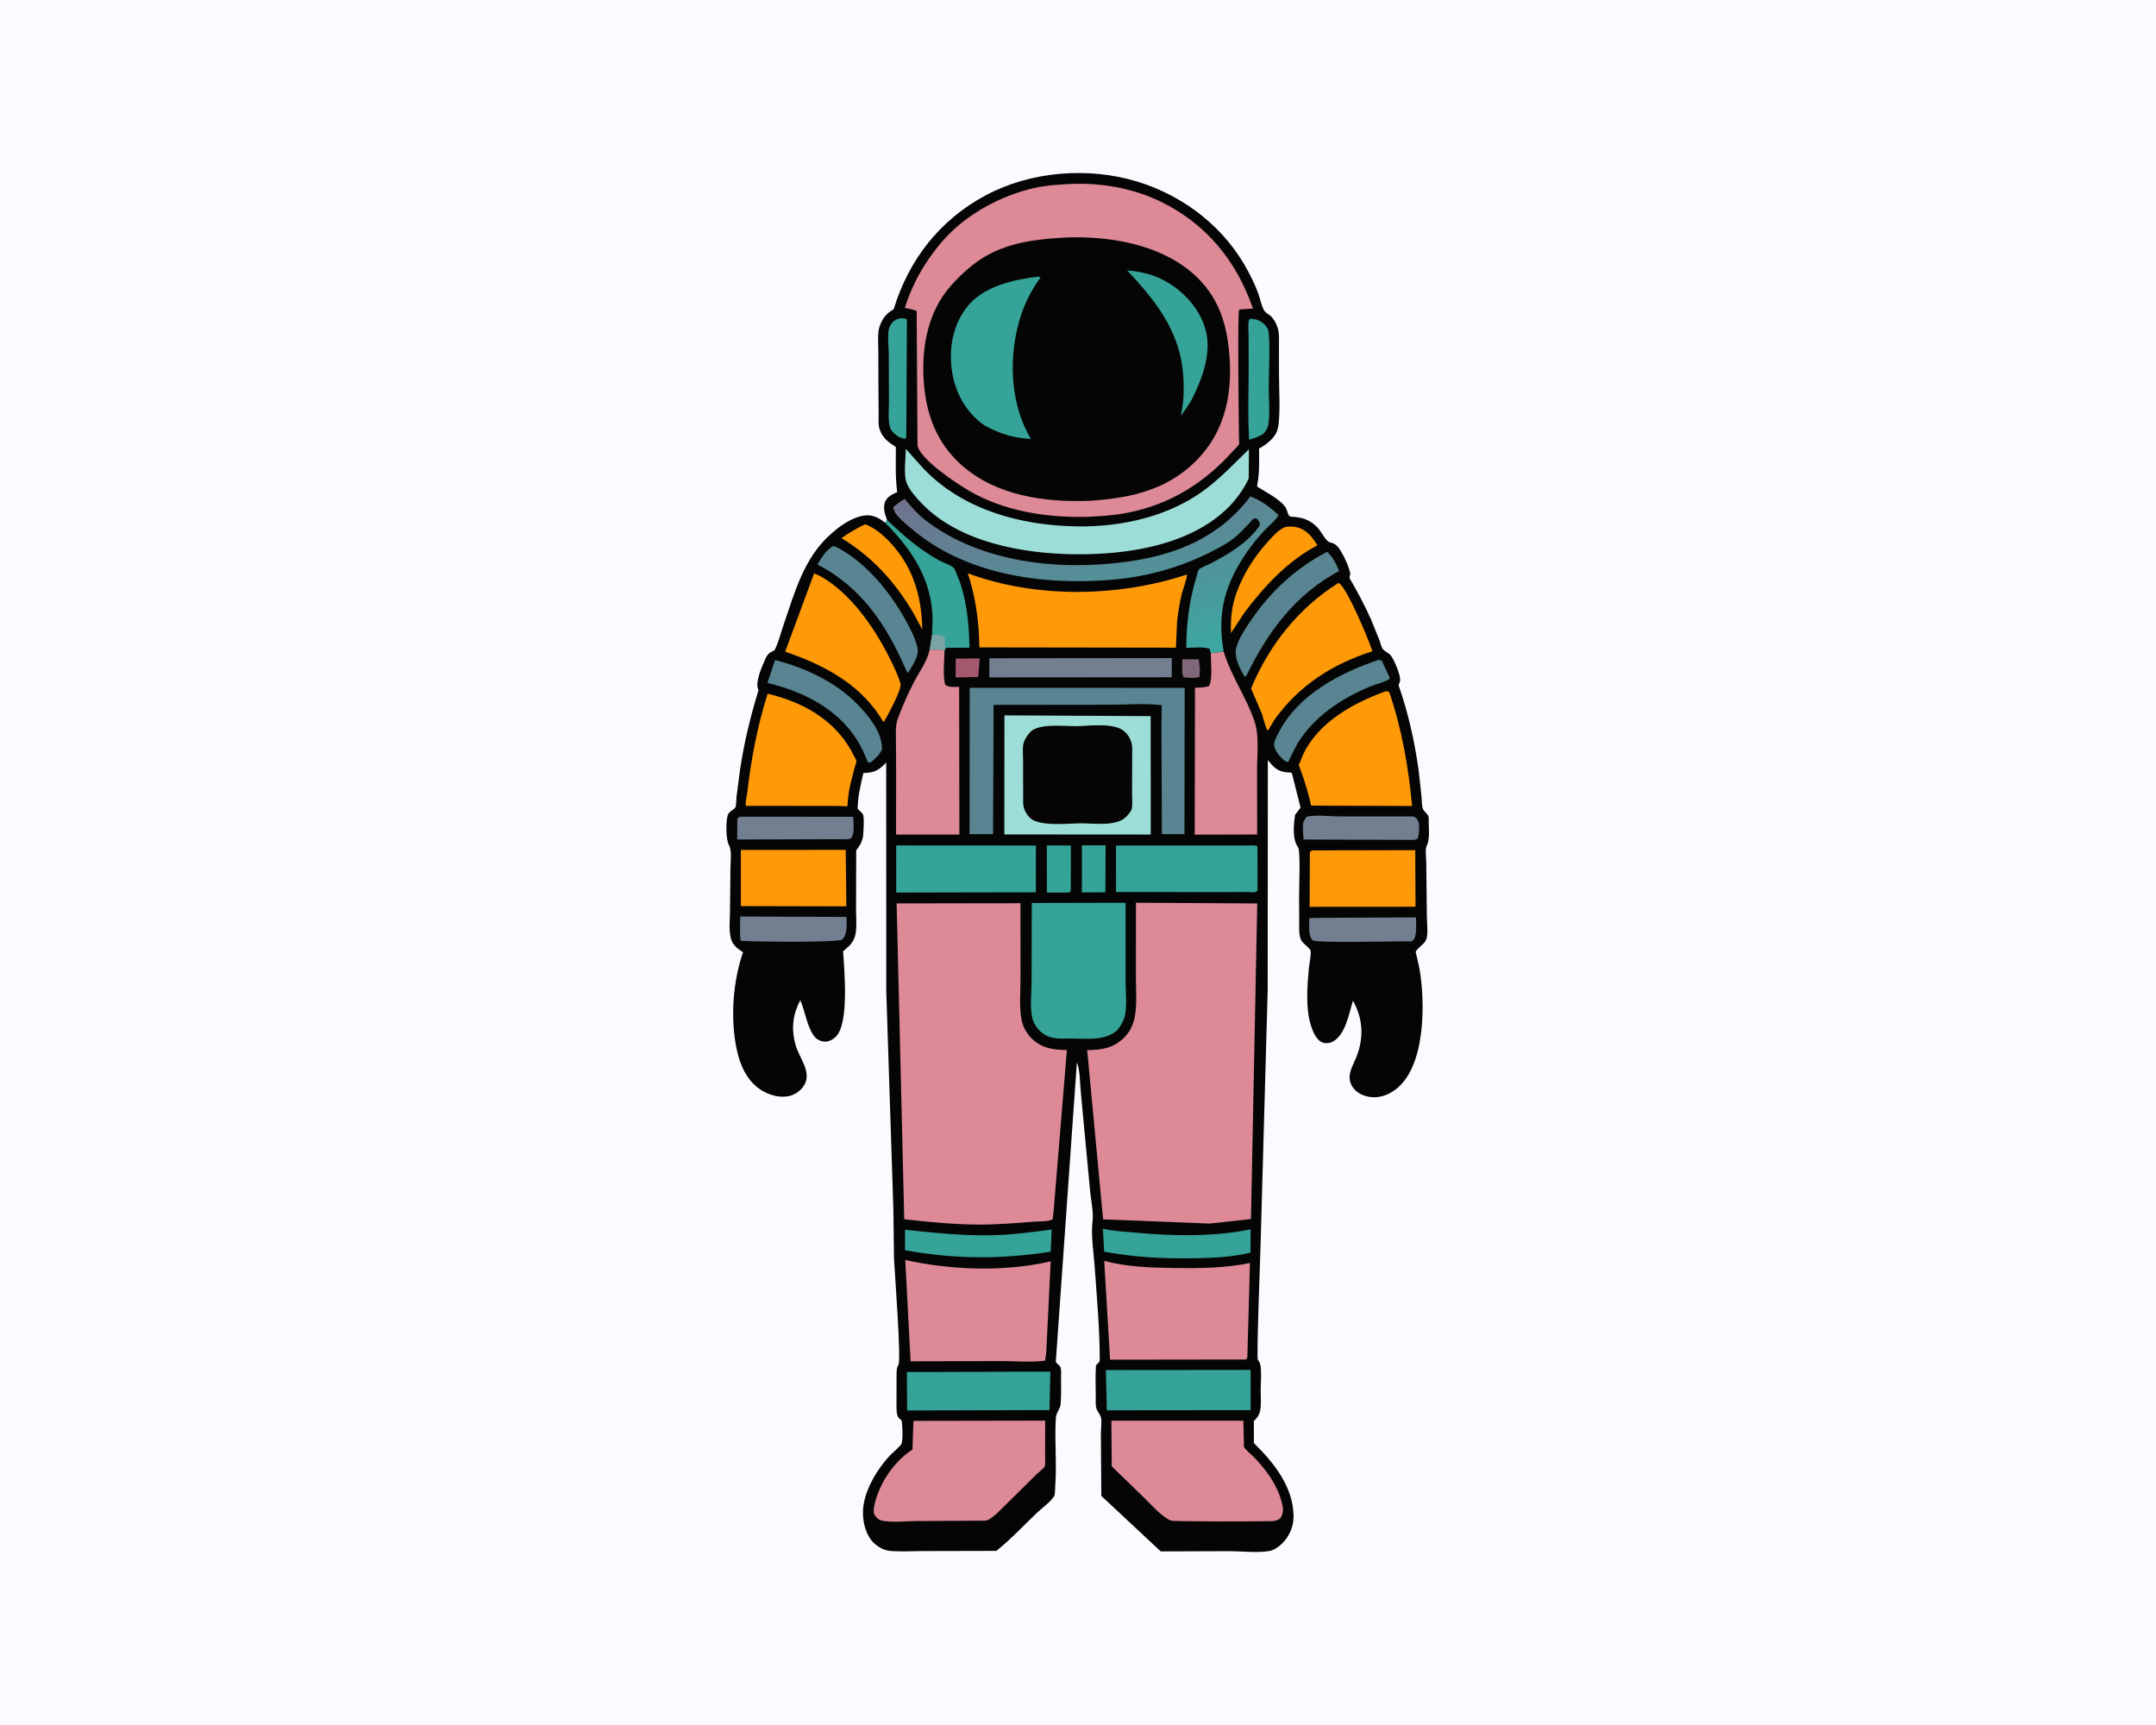 <svg version="1.1" xmlns="http://www.w3.org/2000/svg" style="display: block;" viewBox="0 0 2048 1638" width="1280" height="1024">
<defs>
	<linearGradient id="Gradient1" gradientUnits="userSpaceOnUse" x1="1020.15" y1="439.73" x2="1063.89" y2="635.274">
		<stop class="stop0" offset="0" stop-opacity="1" stop-color="rgb(112,114,141)"/>
		<stop class="stop1" offset="1" stop-opacity="1" stop-color="rgb(60,168,161)"/>
	</linearGradient>
</defs>
<path transform="translate(0,0)" fill="rgb(252,250,255)" d="M -0 -0 L 2048 0 L 2048 1638 L -0 1638 L -0 -0 z"/>
<path transform="translate(0,0)" fill="rgb(5,5,5)" d="M 842.722 493.887 L 842.366 493.047 C 840.388 488.204 838.615 481.171 840.863 476.16 C 843.013 471.367 847.767 469.259 852.266 467.177 C 850.353 453.129 851.003 438.561 850.995 424.4 C 844.351 420.074 838.746 416.227 835.921 408.5 L 835.508 407.411 C 834.151 403.445 834.666 398.355 834.628 394.167 L 834.444 368.296 L 834.321 332.271 C 834.313 326.406 833.784 319.964 834.524 314.16 C 834.967 310.685 836.444 307.141 838.097 304.07 C 840.694 299.246 844.214 296.195 848.913 293.507 C 863.267 246.477 892.548 208.837 936.068 185.454 C 979.079 162.345 1033.98 158.054 1080.52 172.347 C 1125.5 186.161 1164.13 216.453 1186.12 258.42 C 1189.5 264.885 1192.79 271.726 1195.28 278.59 C 1197.04 283.454 1198.42 291.219 1201.27 295.299 C 1202.39 296.9 1204.84 298.093 1206.39 299.39 C 1209.71 302.168 1211.81 305.981 1213.22 310 L 1213.71 311.366 C 1215.35 316.452 1214.89 322.001 1214.91 327.289 L 1214.94 355.218 C 1214.92 370.761 1216.28 387.921 1214.45 403.298 C 1214.07 406.43 1213.24 409.353 1211.66 412.1 C 1208.33 417.869 1201.8 422.72 1196.02 425.772 C 1196.03 437.014 1196.54 448.427 1194.4 459.5 C 1194.22 460.414 1194.25 461.206 1194.35 462.125 C 1202.09 466.955 1217.23 474.585 1221.63 482.5 C 1223.09 485.13 1223.2 490.431 1226.49 490.554 C 1236.83 490.94 1244.67 493.513 1251.86 501.2 C 1254.56 504.091 1259.69 514.084 1263.05 514.833 C 1268.49 516.042 1270.77 518.415 1273.55 523.023 C 1277.48 529.553 1281.19 537.539 1282.74 545 L 1282.42 545.889 C 1282.05 547.017 1281.99 547.833 1281.99 549 C 1289.54 561.843 1296.31 574.658 1302.41 588.248 L 1310.56 608.442 C 1311.28 610.352 1312.27 614.584 1313.42 616.109 C 1315.05 618.272 1318.9 619.85 1320.88 622.134 C 1324.22 625.986 1330.99 641.978 1329.93 646.516 C 1329.6 647.928 1329.08 649.28 1328.5 650.604 C 1337.71 676.664 1343.91 704.723 1347.66 732.094 L 1350.3 756.259 C 1350.62 759.654 1350.47 764.569 1351.5 767.736 C 1352.31 770.232 1355.99 772.6 1356.86 775.101 C 1357.39 776.626 1357.09 779.978 1357.15 781.661 C 1357.37 787.838 1358.14 796.925 1355.5 802.682 L 1355.02 803.583 C 1353.71 806.46 1354.74 814.722 1354.78 818.145 L 1355.42 871.271 C 1355.49 876.866 1356.83 887.897 1354.53 892.799 C 1352.75 896.603 1345.89 900.709 1344.79 903.811 C 1344.63 904.26 1345.84 908.261 1346.05 909.159 C 1347.43 915.183 1348.7 921.184 1349.5 927.319 C 1353.78 959.802 1353.3 1023.84 1317.65 1039.32 C 1310.21 1042.55 1302.11 1042.9 1294.5 1039.85 C 1289.21 1037.73 1284.97 1033.91 1282.98 1028.5 C 1279.61 1019.33 1285.83 1010.78 1288.93 1002.5 C 1295.68 984.419 1294.52 966.869 1285.14 950.235 C 1281.54 962.115 1278.09 983.023 1265.77 989.263 C 1262.86 990.737 1258.61 991.081 1255.66 989.716 C 1250.03 987.115 1246.71 978.698 1245.03 973.126 C 1240.19 957.164 1241.74 936.785 1243.21 920.287 C 1243.57 916.297 1245.81 905.86 1244.83 902.448 C 1244.24 900.369 1237.56 895.946 1236.01 892.753 C 1233.68 887.973 1234.16 882.539 1234.13 877.376 L 1234.02 850.803 C 1234.01 844.426 1235.43 808.065 1233.14 804.827 C 1227.38 796.672 1228.79 783.345 1230.2 773.747 L 1235.42 766.874 L 1227.15 734.109 C 1225.52 733.403 1224.85 733.475 1223.1 733.394 C 1216.66 733.097 1212.21 730.735 1207.91 725.974 L 1204.33 721.676 L 1204.19 940.315 L 1197.46 1181.38 C 1197.19 1191.55 1193.47 1289.41 1194.81 1291.25 C 1195.93 1292.79 1196.97 1294.4 1197.27 1296.32 C 1198.46 1303.86 1197.57 1312.81 1197.54 1320.55 C 1197.52 1326.67 1198.25 1333.9 1196.97 1339.88 C 1196.12 1343.82 1194 1346.87 1191.04 1349.5 L 1191.08 1370.39 C 1209.99 1389 1228.4 1411.8 1228.78 1439.81 C 1228.91 1449.38 1224.83 1459.01 1218.04 1465.68 C 1214.88 1468.78 1210.43 1472.09 1206 1472.89 C 1194.72 1474.93 1180.39 1473.18 1168.79 1473.09 L 1102.59 1473.32 L 1046.15 1420.61 L 1045.73 1361.85 C 1045.72 1357.98 1046.82 1348.7 1045.69 1345.59 C 1044.73 1342.94 1042.51 1340.62 1041.58 1337.81 C 1040.4 1334.19 1040.92 1328.91 1040.87 1325.05 C 1040.77 1315.58 1040.43 1305.95 1041.08 1296.5 C 1043.09 1294.48 1044.67 1293.84 1044.66 1290.9 C 1044.63 1261.71 1041.89 1231.88 1039.82 1202.75 C 1038.85 1189.16 1036.17 1173.11 1037.85 1159.65 C 1038.91 1151.2 1036.22 1139.36 1035.47 1130.72 L 1026.68 1037.32 C 1025.81 1029.19 1026.03 1016.16 1022.94 1008.81 L 1002.89 1293.5 C 1004.16 1295.01 1006.08 1296.48 1007.2 1298 C 1008.32 1299.51 1007.89 1306.19 1007.89 1308 C 1007.88 1316.36 1008.21 1325.07 1007.5 1333.37 C 1007.1 1338.13 1003.31 1341.53 1003 1346 C 1001.52 1367.77 1004.06 1389.87 1002.34 1411.72 C 1002.18 1413.78 1002.33 1418.95 1001.45 1420.61 C 998.776 1425.67 989.816 1432.13 985.444 1436.26 C 972.925 1448.1 960.92 1461.11 947.533 1471.94 C 946.056 1473.13 946.886 1472.82 944.934 1472.83 L 877.283 1473 C 866.692 1472.99 855.289 1473.8 844.779 1472.77 C 838.714 1472.18 831.466 1467.59 827.806 1462.84 C 820.675 1453.59 818.526 1440.44 820.31 1429.1 C 822.966 1412.22 833.695 1394.9 845.036 1382.5 C 847.142 1380.2 855.755 1373.13 856.425 1370.89 C 857.847 1366.14 857.263 1354.19 856.5 1349.12 C 855.533 1348.12 853.658 1346.65 853.012 1345.5 C 851.592 1342.96 851.681 1338.69 851.578 1335.84 L 851.648 1306.63 C 851.716 1303.18 851.525 1299.1 853.408 1296.09 C 856.277 1291.52 849.774 1207.54 849.214 1194.96 L 848.619 1148.24 L 841.886 941.831 L 841.788 724.02 L 840.764 725.107 C 834.173 732.051 829.554 733.692 820.089 734.039 C 817.536 745.438 814.835 756.138 814.67 767.9 C 815.626 768.938 819.602 772.501 819.875 773.553 C 821.06 778.127 820.234 787.118 819.992 792.039 C 819.692 798.145 817.042 802.768 813.319 807.424 L 813.158 863.033 C 813.124 870.486 814.08 879.596 812.695 886.873 C 811.879 891.163 809.972 894.788 806.926 897.931 L 800.852 903.488 C 802.119 921.864 806.33 969.708 794.966 983.348 C 792.595 986.194 788.296 988.961 784.5 989.138 C 781.07 989.298 776.982 987.848 774.606 985.339 C 766.887 977.189 764.895 960.277 760.21 949.844 C 752.654 963.928 751.414 978.222 756.08 993.474 C 759.509 1004.68 770.266 1017.18 764.769 1028.87 C 762.143 1034.45 756.557 1038.92 750.625 1040.56 C 741.586 1043.06 730.863 1040.08 723.146 1035.2 C 709.541 1026.59 703.053 1011.75 699.825 996.534 C 693.691 967.612 696.044 932.156 705.834 904.219 L 704.58 903.404 C 699.25 899.901 695.392 896.571 693.991 890 C 692.31 882.119 693.301 873.169 693.428 865.139 L 693.858 823.373 C 693.915 816.876 695.399 807.722 692.228 802.007 C 689.457 797.015 689.449 779.523 691.31 774.048 C 692.671 770.044 697.18 769.244 698.597 766.442 C 699.47 764.714 699.376 758.84 699.603 756.695 L 702.958 730.938 C 706.902 704.805 712.769 680.599 720.5 655.355 L 720.164 654.561 C 717.235 647.223 723.829 633.007 726.843 626 C 728.912 621.189 730.962 619.463 735.689 617.5 C 739.592 609.971 741.595 601.207 744.344 593.193 C 755.182 561.609 763.736 529.36 789.645 506.626 C 796.945 500.221 805.665 493.846 815 490.824 C 821.65 488.671 827.596 488.477 833.99 491.787 C 836.364 493.017 838.566 494.42 840.614 496.136 L 842.722 493.887 z"/>
<path transform="translate(0,0)" fill="rgb(128,104,121)" d="M 1124.16 642.827 C 1122.15 639.354 1123.2 630.302 1123.16 625.993 L 1138.74 626.038 L 1139.78 635.105 L 1139.5 642.51 C 1136.66 644.182 1128.14 643.773 1124.86 643.036 L 1124.16 642.827 z"/>
<path transform="translate(0,0)" fill="rgb(163,88,109)" d="M 907.839 625.32 L 930.696 625.168 L 929.178 642.84 L 907.7 643.245 L 907.839 625.32 z"/>
<path transform="translate(0,0)" fill="rgb(53,163,151)" d="M 1027.76 802.656 L 1050.24 802.686 L 1050.02 847.291 L 1027.68 847.431 L 1027.76 802.656 z"/>
<path transform="translate(0,0)" fill="rgb(53,163,151)" d="M 994.44 802.755 L 1017.23 802.849 L 1017.16 845.97 L 1015.5 847.594 L 994.455 847.57 L 994.44 802.755 z"/>
<path transform="translate(0,0)" fill="rgb(53,163,151)" d="M 854.805 302.16 C 857.442 302.22 859.312 301.794 861.5 303.334 L 860.884 415.5 L 859 416.623 L 853.459 414.664 C 850.476 412.591 846.851 409.665 845.616 406.149 C 843.228 399.35 844.437 388.857 844.397 381.614 L 844.231 335.01 C 844.215 328.076 842.321 315.192 845.487 309.312 C 847.924 304.787 850.165 303.539 854.805 302.16 z"/>
<path transform="translate(0,0)" fill="rgb(53,163,151)" d="M 1187.4 302.5 C 1192.14 302.738 1195.55 303.549 1199.41 306.446 C 1202.41 308.7 1204.89 312.256 1205.19 316.086 C 1206.55 332.86 1205.27 350.797 1205.21 367.676 C 1205.16 379.087 1206.75 393.323 1204.53 404.37 C 1203.93 407.337 1201.97 409.62 1200.06 411.865 C 1195.96 414.578 1191.19 415.917 1186.57 417.518 C 1185.04 394.142 1186.21 369.782 1186.11 346.325 L 1186.02 318.908 C 1186.01 314.53 1185.45 309.317 1186.05 305.016 C 1186.2 303.983 1186.8 303.3 1187.4 302.5 z"/>
<path transform="translate(0,0)" fill="rgb(254,153,8)" d="M 821.762 497.734 C 829.357 500.624 835.95 505.5 841.751 511.121 C 866.057 534.674 875.676 564.469 876.008 597.594 L 867.286 581.408 C 849.843 552.124 828.54 528.675 799.331 510.921 C 806.518 505.804 813.777 501.491 821.762 497.734 z"/>
<path transform="translate(0,0)" fill="rgb(114,127,145)" d="M 1267.92 871.487 L 1345.07 871.139 C 1345.1 877.52 1346.02 885.411 1343.5 891.348 C 1342.92 891.925 1341.66 893.564 1341 893.856 C 1340.36 894.14 1337.73 893.884 1336.95 893.89 L 1322.5 894.01 C 1313.45 894.033 1249.66 895.426 1246.9 892.862 C 1242.35 888.633 1243.76 877.554 1243.76 871.7 L 1267.92 871.487 z"/>
<path transform="translate(0,0)" fill="rgb(114,127,145)" d="M 703.206 870.296 L 804.06 870.688 C 804.07 877.504 805.363 886.079 800.617 891.5 L 799.871 892.22 C 795.77 895.161 714.52 894.332 703.548 893.353 C 702.537 885.885 703.159 877.842 703.206 870.296 z"/>
<path transform="translate(0,0)" fill="rgb(114,127,145)" d="M 702.743 775.5 L 810.474 775.598 C 810.674 781.368 812.166 791.117 808.5 795.936 C 805.576 797.372 802.089 796.894 798.886 796.904 L 778.212 796.906 L 700.221 797.152 L 700.398 777.262 L 702.743 775.5 z"/>
<path transform="translate(0,0)" fill="rgb(114,127,145)" d="M 1241.2 775.5 C 1249.9 773.496 1263.06 775.209 1272.17 775.226 L 1343 775.255 C 1344.57 776.504 1346.07 777.327 1346.94 779.18 C 1348.78 783.071 1348.18 792.541 1346.54 796.5 L 1343.56 797.5 L 1238.19 797.167 C 1238.15 792.702 1237.02 785.111 1238.05 781 C 1238.42 779.538 1240.4 776.895 1241.2 775.5 z"/>
<path transform="translate(0,0)" fill="rgb(254,153,8)" d="M 1220.44 500.5 C 1223.59 499.707 1228.09 499.716 1231.28 500.46 C 1241.38 502.815 1246.12 509.513 1251.42 517.719 C 1223.01 532.773 1201.44 556.081 1182.25 581.42 L 1169.31 601.09 C 1168.84 586.855 1169.98 575.108 1175.01 561.676 C 1181.7 543.829 1191.86 528.089 1204.62 513.991 C 1209.27 508.849 1214.04 503.417 1220.44 500.5 z"/>
<path transform="translate(0,0)" fill="rgb(88,133,145)" d="M 1309.61 626.5 C 1310.71 626.603 1311.59 626.995 1312.62 627.377 L 1320.35 644.079 C 1317 647.414 1307.25 649.498 1302.63 651.385 C 1276.62 662.004 1251.77 677.803 1235.57 701.27 C 1230.86 708.089 1227.37 716.064 1223.72 723.5 L 1221.5 723.197 C 1217.23 720.152 1212.6 715.155 1210.88 710.177 C 1209.14 705.103 1212.12 700.463 1214.36 696.035 C 1232.49 660.05 1272.81 638.765 1309.61 626.5 z"/>
<path transform="translate(0,0)" fill="rgb(88,133,145)" d="M 736.247 626.713 C 764.543 633.981 793.576 647.312 814.156 668.449 C 825.074 679.662 838.094 695.074 837.859 711.5 C 835.63 716.495 832.221 719.45 828.249 723.057 C 826.44 724.082 826.662 724.406 824.5 723.948 C 821.632 716.957 818.66 709.946 814.68 703.5 C 795.645 672.668 763.032 656.744 728.961 648.37 L 736.247 626.713 z"/>
<path transform="translate(0,0)" fill="rgb(88,133,145)" d="M 791.31 518.5 C 794.178 518.772 797.451 520.886 799.934 522.362 C 824.777 537.131 845.118 562.047 859.221 586.99 C 864.126 595.665 868.916 604.598 871.385 614.301 C 873.565 622.871 866.761 631.781 862.5 639.019 L 860.826 636.5 C 842.304 593.755 818.837 557.842 776.485 535.957 C 780.663 529.099 784.24 522.721 791.31 518.5 z"/>
<path transform="translate(0,0)" fill="rgb(53,163,151)" d="M 859.698 1167.84 C 887.523 1170.73 914.623 1173.64 942.712 1173.02 C 961.597 1172.6 980.313 1170.07 999.007 1167.58 L 998.074 1188.63 C 950.531 1196.02 907.033 1195.85 859.683 1187.27 L 859.698 1167.84 z"/>
<path transform="translate(0,0)" fill="rgb(88,133,145)" d="M 1260.71 523.877 C 1266.2 529.313 1269.22 535.021 1272.03 542.147 C 1230.27 564.567 1204.4 599.633 1184 641.5 L 1182.55 642.664 L 1180.45 639.371 C 1176.13 631.415 1171.87 622.481 1174.78 613.438 C 1177.54 604.872 1182.85 597.033 1187.85 589.622 C 1206.38 562.162 1231.21 539.004 1260.71 523.877 z"/>
<path transform="translate(0,0)" fill="rgb(53,163,151)" d="M 1047.63 1166.86 C 1056.88 1169.02 1067.07 1169.5 1076.52 1170.39 C 1112.74 1173.81 1152.2 1174.76 1187.97 1167.44 L 1187.81 1189.61 L 1186.98 1189.79 C 1169.6 1193.87 1151.18 1194.65 1133.38 1194.92 C 1105.18 1195.35 1076.65 1193.86 1048.9 1188.68 L 1047.63 1166.86 z"/>
<path transform="translate(0,0)" fill="rgb(53,163,151)" d="M 842.722 493.887 C 858.564 508.729 873.41 521.943 892.607 532.354 C 895.566 533.959 903.831 536.875 905.787 538.959 C 907.122 540.381 908.539 544.558 909.341 546.434 C 917.861 566.365 920.229 589.917 920.888 611.415 L 920.924 614.985 L 898.236 615.132 L 897.17 617.947 C 892.553 616.426 887.824 617.007 883.05 617.275 L 885.338 602.959 L 885.87 588 C 885.423 550.532 866.143 521.582 840.614 496.136 L 842.722 493.887 z"/>
<path transform="translate(0,0)" fill="rgb(122,163,166)" d="M 885.338 602.959 C 889.507 602.926 892.939 602.859 896.881 604.5 C 898.369 608.004 896.682 611.988 898.236 615.132 L 897.17 617.947 C 892.553 616.426 887.824 617.007 883.05 617.275 L 885.338 602.959 z"/>
<path transform="translate(0,0)" fill="rgb(114,127,145)" d="M 939.792 625.006 L 1113.11 624.814 L 1113.08 643.054 L 939.772 643.189 L 939.792 625.006 z"/>
<path transform="translate(0,0)" fill="rgb(53,163,151)" d="M 861.444 1302.94 L 997.757 1302.57 L 996.893 1339.12 L 861.687 1339.44 L 861.444 1302.94 z"/>
<path transform="translate(0,0)" fill="rgb(53,163,151)" d="M 1050.48 1301.07 L 1187.98 1300.93 L 1187.98 1339.16 L 1051.37 1339.31 L 1050.48 1301.07 z"/>
<path transform="translate(0,0)" fill="rgb(254,153,8)" d="M 703.777 807.046 L 803.359 806.996 L 803.947 860.642 L 703.726 860.401 L 703.777 807.046 z"/>
<path transform="translate(0,0)" fill="rgb(254,153,8)" d="M 1246.27 807.5 L 1344.35 807.281 L 1344.61 861.017 L 1243.99 861.086 L 1244.26 809.031 L 1246.27 807.5 z"/>
<path transform="translate(0,0)" fill="rgb(53,163,151)" d="M 851.29 802.797 L 984.031 802.883 L 983.964 847.279 L 851.335 847.567 L 851.29 802.797 z"/>
<path transform="translate(0,0)" fill="rgb(53,163,151)" d="M 1060.09 802.861 L 1159.99 802.899 L 1182.58 802.905 C 1186.22 802.905 1190.98 802.301 1194.45 803.403 L 1194.57 845.5 C 1193.88 846.02 1193.33 846.805 1192.5 847.06 C 1190.84 847.573 1186.85 847.073 1184.99 847.077 L 1165.47 847.113 L 1060.12 847.082 L 1060.09 802.861 z"/>
<path transform="translate(0,0)" fill="rgb(254,153,8)" d="M 1271.37 553.5 L 1272.06 553.75 C 1279.82 558.649 1300.78 608.867 1303.65 618.348 C 1265.76 630.548 1234.47 650.415 1210.9 682.957 L 1204.3 693.877 C 1202.38 692.19 1199.95 681.119 1198.81 678.048 L 1188.37 653.714 C 1205.74 612.293 1233.27 577.465 1271.37 553.5 z"/>
<path transform="translate(0,0)" fill="rgb(254,153,8)" d="M 773.339 544.403 L 777.5 546.172 C 806.244 561.077 829.914 594.781 844.036 622.87 C 848.238 631.227 852.631 639.87 855.335 648.831 C 857.054 654.528 843.178 679.021 839.949 685 L 838.877 685.261 L 835.613 679.839 C 814.614 648.038 780.952 630.679 745.832 618.794 L 773.339 544.403 z"/>
<path transform="translate(0,0)" fill="rgb(254,153,8)" d="M 729.193 658.653 C 755.556 665.049 780.092 676.496 798.008 697.5 C 803.212 703.601 807.594 710.364 811.113 717.564 C 811.592 718.543 813.47 721.606 813.491 722.585 C 813.529 724.383 812.197 727.549 811.706 729.317 L 807.591 745.548 C 806.093 752.204 805.435 758.844 804.94 765.637 L 794.443 765.264 L 708.566 765.195 C 707.602 762.882 709.438 755.766 709.749 753.1 C 713.513 720.761 719.354 689.732 729.193 658.653 z"/>
<path transform="translate(0,0)" fill="rgb(254,153,8)" d="M 1315.85 656.5 C 1317.91 656.193 1317.9 656.144 1319.67 657.215 C 1331.69 692.284 1337.94 728.476 1341.35 765.311 L 1259.19 765.033 L 1245.4 764.937 C 1242.62 751.609 1238.56 739.178 1233.73 726.468 L 1237.64 716.936 C 1251.87 685.974 1285.27 667.655 1315.85 656.5 z"/>
<path transform="translate(0,0)" fill="rgb(221,137,150)" d="M 1162.36 618.588 C 1169.41 642.059 1184.07 662.175 1191.79 685.312 C 1196.24 698.637 1194.11 716.172 1194.12 730.146 L 1194.17 792.405 L 1134.87 792.551 L 1135.14 652.999 C 1139.61 652.792 1144.28 652.963 1148.5 651.333 C 1152.02 645.663 1150.09 627.51 1150.14 620.114 L 1162.36 618.588 z"/>
<path transform="translate(0,0)" fill="rgb(88,133,145)" d="M 921.121 653.081 L 1125.34 653.125 L 1125.12 792.024 L 1103.7 792.081 L 1103.28 691.25 L 1103.56 669.624 C 1087.77 667.576 1069.64 669.183 1053.65 669.154 L 943.838 669.286 L 943.303 792.097 L 921 792.098 L 921.121 653.081 z"/>
<path transform="translate(0,0)" fill="rgb(221,137,150)" d="M 883.05 617.275 C 887.824 617.007 892.553 616.426 897.17 617.947 C 897.105 627.718 895.486 640.737 897.737 650.074 C 901.392 653.069 906.429 652.059 911.096 652.154 L 911.339 792.437 L 851.185 792.489 L 851.237 733.991 L 851.055 702.697 C 851.027 695.36 850.414 688.649 853.102 681.647 C 857.487 670.224 862.64 658.14 868.324 647.313 C 873.443 637.562 879.722 629.534 882.676 618.673 L 883.05 617.275 z"/>
<path transform="translate(0,0)" fill="url(#Gradient1)" d="M 1150.14 620.114 L 1148.97 616.028 C 1143.29 613.826 1133.11 615.119 1126.86 615.088 C 1126.96 592.079 1129.68 569.948 1136.47 547.856 C 1136.93 546.376 1137.9 541.615 1138.69 540.808 C 1140.65 538.796 1147.13 536.486 1149.83 535.077 C 1167.11 526.067 1185.51 515.205 1196.69 498.813 C 1196.58 495.036 1196.12 494.987 1193.5 492.172 C 1192.59 492.281 1191.6 492.115 1190.76 492.5 C 1189.8 492.941 1187.85 495.559 1186.96 496.498 C 1183.07 500.557 1179.21 504.742 1175.03 508.49 C 1170.57 512.49 1165.4 515.832 1160.17 518.739 C 1126.71 537.348 1092.24 547.579 1054.07 550.602 C 989.046 555.752 916.272 545.348 865.447 501.584 C 860.105 496.984 849.086 488.817 848.552 481.653 C 851.922 478.275 855.32 476.062 859.395 473.651 C 865.375 480.974 871.953 488.476 879.496 494.235 C 932.364 534.606 1006.94 542.174 1071.16 533.23 C 1117.99 526.71 1158.72 509.841 1187.78 471.262 C 1197.78 475.196 1206.85 481.536 1214.44 489.097 C 1211.8 494.125 1204.94 499.485 1200.96 503.752 C 1195.21 509.902 1189.98 516.282 1185.15 523.177 C 1163.73 553.737 1155.86 581.579 1162.36 618.588 L 1150.14 620.114 z"/>
<path transform="translate(0,0)" fill="rgb(156,222,215)" d="M 860.469 426.191 L 877.473 445.124 C 914.995 484.22 969.691 498.835 1022.35 499.76 C 1065.91 500.525 1111.91 490.211 1146.84 463.173 C 1161.14 452.103 1173.42 439.023 1186.39 426.488 L 1186.16 454.183 C 1181.68 464.172 1174.24 474.332 1166.52 481.98 C 1130.19 517.977 1070.07 526.815 1020.99 526.237 C 971.471 525.654 911.536 515.143 875.5 477.902 C 870.355 472.585 863.828 465.317 861.173 458.321 C 858.184 450.447 860.326 434.937 860.469 426.191 z"/>
<path transform="translate(0,0)" fill="rgb(254,153,8)" d="M 919.317 544.295 C 983.807 568.331 1062.55 567.043 1127.46 545.466 C 1127.22 551.272 1123.81 558.602 1122.41 564.527 C 1120.42 572.882 1119.19 581.25 1118.13 589.765 L 1117.01 614.951 L 930.297 614.677 C 930.115 591.211 926.772 566.576 919.317 544.295 z"/>
<path transform="translate(0,0)" fill="rgb(53,163,151)" d="M 980.095 857.456 L 1069.18 857.253 L 1069.2 930.863 C 1069.19 941.119 1070.6 953.638 1068.72 963.578 C 1067.57 969.616 1064.61 973.88 1061.03 978.671 C 1048.13 988.664 1033.65 986.185 1018.29 986.197 C 1006.42 986.206 996.143 987.624 987.081 978.276 C 983.679 974.767 981.089 970.047 980.244 965.232 C 978.442 954.954 979.866 942.545 979.901 931.955 L 980.095 857.456 z"/>
<path transform="translate(0,0)" fill="rgb(221,137,150)" d="M 1048.88 1197.36 C 1070.33 1203.18 1093.44 1203.86 1115.57 1204.16 C 1139.81 1204.49 1163.5 1204.29 1187.36 1199.39 L 1184.94 1286.25 C 1184.9 1288.84 1185.2 1289.15 1183.5 1291.05 L 1054.45 1291.22 L 1048.88 1197.36 z"/>
<path transform="translate(0,0)" fill="rgb(221,137,150)" d="M 859.911 1196.55 C 904.03 1206.2 953.807 1208.02 998.077 1197.84 L 993.848 1284.25 L 992.771 1292.15 C 979.486 1293.98 964.137 1292.54 950.651 1292.53 L 864.986 1292.78 L 859.911 1196.55 z"/>
<path transform="translate(0,0)" fill="rgb(221,137,150)" d="M 1055.71 1349.21 L 1181.06 1349.17 L 1181.58 1369.49 C 1181.62 1370.41 1181.42 1373.55 1181.79 1374.22 C 1183.4 1377.14 1188.54 1381.1 1190.98 1383.64 C 1202.71 1395.82 1212.87 1409.49 1217.39 1426.1 C 1219 1432.01 1219.64 1436.11 1216.5 1441.55 C 1213.86 1443.93 1210.99 1444.47 1207.5 1444.58 C 1199.19 1444.85 1114.37 1445.24 1111.82 1444 C 1102.75 1439.58 1094.79 1430.13 1087.64 1423.14 L 1056.05 1392.54 L 1055.71 1349.21 z"/>
<path transform="translate(0,0)" fill="rgb(221,137,150)" d="M 867.648 1349.34 L 992.811 1349.13 L 992.755 1383.28 C 992.712 1385.69 993.157 1390.77 992.361 1392.8 C 991.837 1394.13 986.317 1398.4 985.103 1399.62 L 947.171 1437.06 C 944.359 1439.4 939.383 1444.19 935.624 1444.12 L 869.89 1444.51 C 860.023 1444.63 848.515 1445.91 838.799 1444.27 C 834.586 1443.57 833.015 1441.79 830.546 1438.44 C 829.748 1435.76 829.757 1433.8 830.267 1431.07 C 834.069 1410.66 848.226 1388.92 865.42 1377.47 L 866.763 1376.59 L 867.648 1349.34 z"/>
<path transform="translate(0,0)" fill="rgb(156,222,215)" d="M 954.117 679.257 L 1093.03 679.976 L 1093.11 792.436 L 954.002 792.341 L 954.117 679.257 z"/>
<path transform="translate(0,0)" fill="rgb(5,5,5)" d="M 1022.06 689.512 C 1034.67 689.334 1058.11 685.836 1067.89 694.351 C 1072.48 698.346 1075.25 703.81 1075.5 709.942 L 1075.35 753 C 1075.3 757.127 1076.04 764.585 1074.92 768.449 C 1074.29 770.613 1071.56 773.742 1070.01 775.347 C 1060.7 784.992 1039.88 781.812 1027.19 781.769 C 1015.12 781.819 988.066 785.008 978.981 777.112 C 975.167 773.797 972.122 768.075 971.91 763 L 971.828 721.754 C 971.86 716.975 971.043 709.906 972.349 705.491 C 973.436 701.816 976.119 697.726 978.796 694.981 C 986.928 686.642 1010.74 689.568 1022.06 689.512 z"/>
<path transform="translate(0,0)" fill="rgb(221,137,150)" d="M 1079.08 857.211 L 1194.28 857.899 L 1188.31 1157.62 L 1149.25 1161.96 L 1047.86 1157.95 L 1032.72 997.16 C 1046.69 997.033 1057.76 995.346 1068.04 985.106 C 1073.31 979.866 1076.38 973.256 1077.83 966 C 1080.29 953.617 1078.98 939.518 1079.01 926.917 L 1079.08 857.211 z"/>
<path transform="translate(0,0)" fill="rgb(221,137,150)" d="M 851.712 857.851 L 969.345 857.683 L 969.374 930.039 C 969.351 942.084 968.155 955.723 970.229 967.572 C 971.366 974.068 974.497 980.353 979.053 985.125 C 989.077 995.623 999.791 996.838 1013.45 997.092 L 1000.79 1150.7 L 999.885 1158 C 995.362 1160.22 986.893 1159.73 981.69 1160.17 C 963.826 1161.67 945.874 1163.04 927.934 1162.89 C 904.839 1162.69 881.871 1160.39 858.937 1157.85 L 851.712 857.851 z"/>
<path transform="translate(0,0)" fill="rgb(221,137,150)" d="M 1019.54 174.438 C 1047.74 173.491 1077.32 179.007 1102.71 191.368 C 1145.97 212.431 1174.74 247.943 1190.24 292.911 C 1188.42 293.068 1177.87 293.376 1177.07 294.053 C 1175.47 295.403 1176.62 389.652 1176.73 400.814 L 1176.92 416.234 C 1176.94 417.479 1177.37 420.606 1177.02 421.576 C 1176.41 423.237 1172.3 426.987 1170.96 428.483 C 1143.69 458.761 1111.67 478.718 1071.33 486.773 C 1058.41 489.352 1045.37 490.086 1032.25 490.754 C 993.624 491.477 953.894 485.45 920.141 465.717 C 909.092 459.257 873.263 435.709 871.537 422.604 L 870.76 295.215 C 867.278 293.568 863.351 293.038 859.594 292.274 C 866.873 267.928 880.858 244.592 897.969 225.877 C 919.37 202.471 951.578 185.323 982.245 178.404 C 994.557 175.627 1006.98 174.962 1019.54 174.438 z"/>
<path transform="translate(0,0)" fill="rgb(5,5,5)" d="M 1011.5 225.424 C 1052.79 223.615 1101.17 231.516 1133.08 259.5 C 1157.57 280.988 1165.69 307.261 1167.96 338.861 C 1170.38 372.504 1164.21 405.929 1141.17 432.12 C 1112.71 464.474 1075.54 472.971 1034.25 475.469 C 992.392 477.048 946.544 470.554 913.99 442.076 C 889.171 420.366 879.073 391.858 877.305 359.5 C 875.578 327.891 881.813 295.033 903.573 270.811 C 912.995 260.323 925.009 249.375 937.262 242.533 C 960.161 229.746 985.836 226.862 1011.5 225.424 z"/>
<path transform="translate(0,0)" fill="rgb(53,163,151)" d="M 1070.68 256.666 C 1081.78 257.456 1092.41 259.756 1102.51 264.506 C 1120.96 273.18 1137.73 290.203 1144.25 309.802 C 1152.09 333.349 1142.35 358.79 1131.86 379.728 C 1128.72 385.017 1125.47 389.869 1121.6 394.656 C 1123.16 387.812 1124.09 381.256 1124.28 374.232 C 1124.65 360.719 1123.85 347.547 1120.37 334.422 C 1112.2 303.514 1092.14 279.349 1070.68 256.666 z"/>
<path transform="translate(0,0)" fill="rgb(53,163,151)" d="M 986.579 262.5 L 988.508 263.262 C 978.044 277.344 970.967 292.809 966.786 309.852 C 958.232 344.717 960.545 385.492 979.285 416.699 C 962.48 415.794 950.204 412.043 935.357 403.921 L 932.258 401.702 C 915.912 389.105 906.369 370.103 903.943 349.713 C 901.455 328.803 905.691 307.251 919.16 290.607 C 934.581 271.551 963.433 265.171 986.579 262.5 z"/>
</svg>